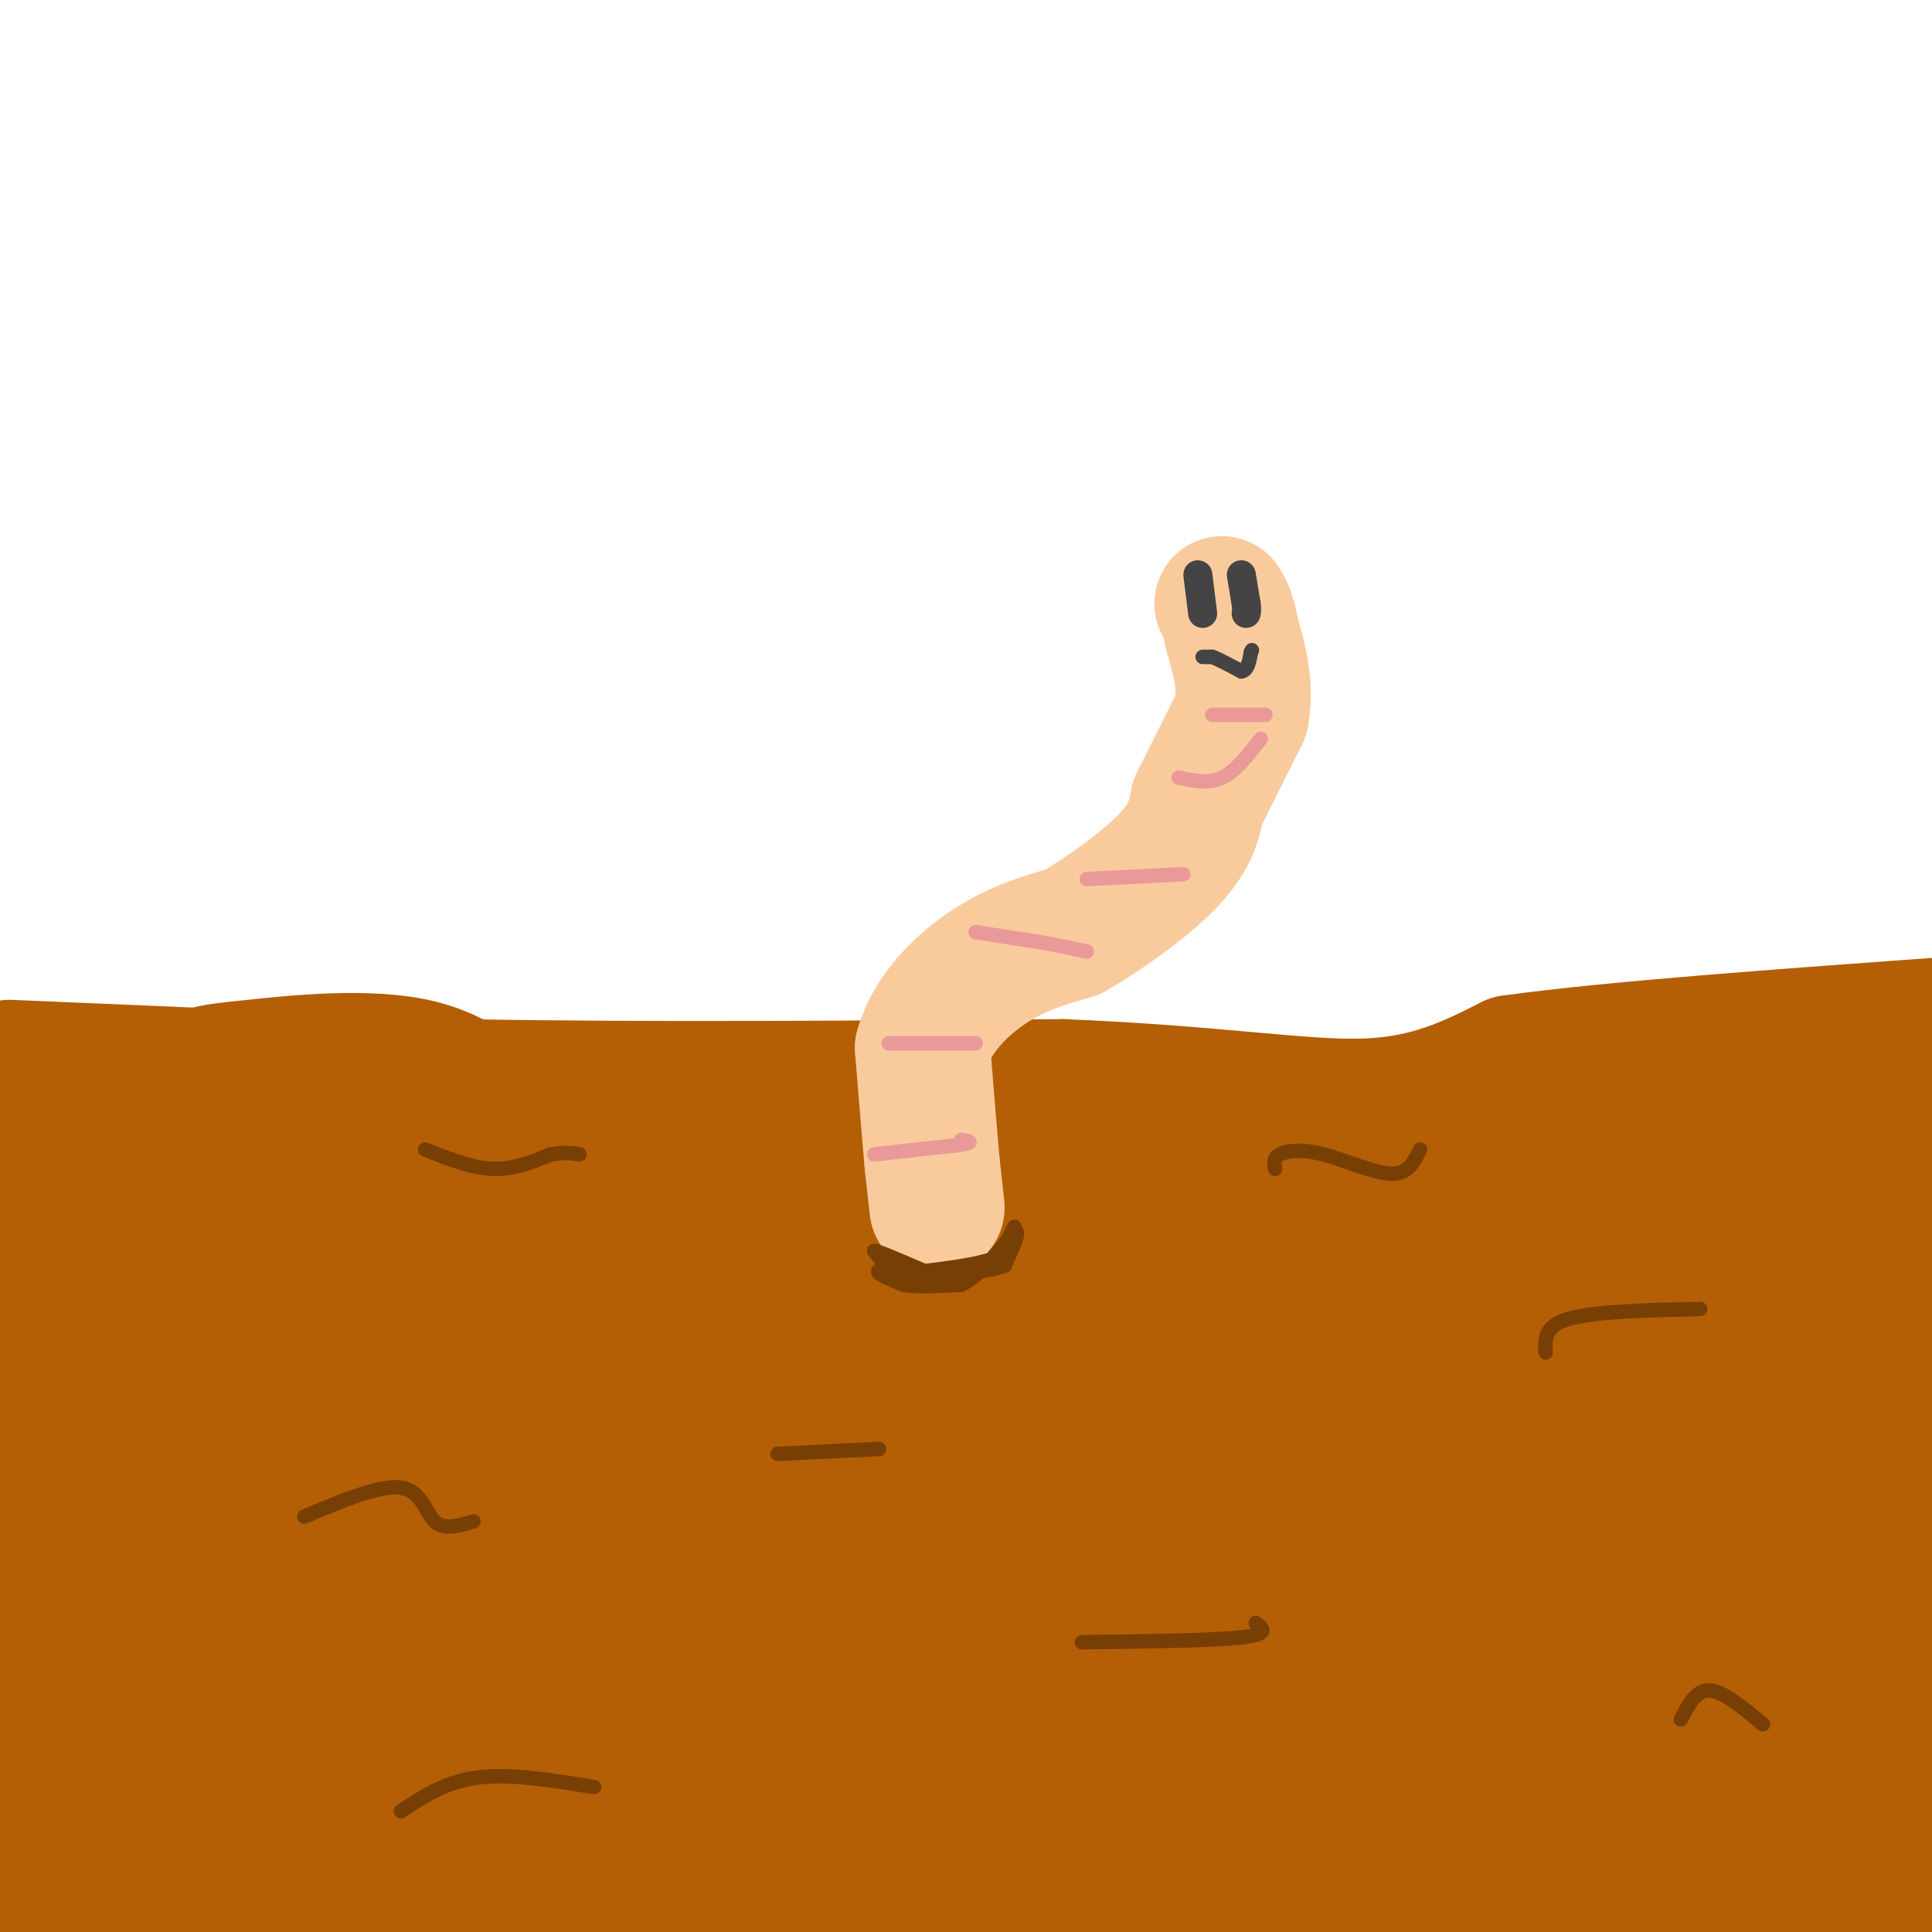 <svg viewBox='0 0 400 400' version='1.1' xmlns='http://www.w3.org/2000/svg' xmlns:xlink='http://www.w3.org/1999/xlink'><g fill='none' stroke='rgb(180,95,6)' stroke-width='28' stroke-linecap='round' stroke-linejoin='round'><path d='M2,221c0.000,0.000 94.000,4.000 94,4'/><path d='M96,225c36.333,0.667 80.167,0.333 124,0'/><path d='M220,225c31.956,1.289 49.844,4.511 63,4c13.156,-0.511 21.578,-4.756 30,-9'/><path d='M313,220c20.333,-2.833 56.167,-5.417 92,-8'/><path d='M402,221c-15.601,9.470 -31.202,18.940 -31,25c0.202,6.060 16.208,8.708 -27,12c-43.208,3.292 -145.631,7.226 -197,8c-51.369,0.774 -51.685,-1.613 -52,-4'/><path d='M95,262c-16.890,-2.507 -33.115,-6.775 -43,-11c-9.885,-4.225 -13.431,-8.407 -20,-9c-6.569,-0.593 -16.163,2.402 -21,3c-4.837,0.598 -4.919,-1.201 -5,-3'/><path d='M6,242c4.969,-3.839 19.892,-11.935 28,-16c8.108,-4.065 9.402,-4.097 18,-5c8.598,-0.903 24.501,-2.675 35,0c10.499,2.675 15.596,9.797 29,13c13.404,3.203 35.115,2.487 34,3c-1.115,0.513 -25.058,2.257 -49,4'/><path d='M101,241c-25.396,2.099 -64.384,5.346 -59,4c5.384,-1.346 55.142,-7.285 88,-4c32.858,3.285 48.817,15.796 61,22c12.183,6.204 20.592,6.102 29,6'/><path d='M220,269c6.474,1.553 8.158,2.437 25,-1c16.842,-3.437 48.842,-11.195 37,-12c-11.842,-0.805 -67.526,5.341 -94,6c-26.474,0.659 -23.737,-4.171 -21,-9'/><path d='M167,253c-5.442,-1.012 -8.547,0.958 -6,0c2.547,-0.958 10.744,-4.844 14,-7c3.256,-2.156 1.569,-2.580 19,-2c17.431,0.580 53.980,2.166 73,2c19.020,-0.166 20.510,-2.083 22,-4'/><path d='M289,242c5.733,-1.511 9.067,-3.289 25,-4c15.933,-0.711 44.467,-0.356 73,0'/><path d='M387,238c11.133,11.467 2.467,40.133 0,58c-2.467,17.867 1.267,24.933 5,32'/><path d='M392,328c2.452,20.929 6.083,57.250 5,71c-1.083,13.750 -6.881,4.929 -13,0c-6.119,-4.929 -12.560,-5.964 -19,-7'/><path d='M365,392c-32.095,-2.929 -102.833,-6.750 -140,-5c-37.167,1.750 -40.762,9.071 -45,12c-4.238,2.929 -9.119,1.464 -14,0'/><path d='M166,399c-30.489,1.289 -99.711,4.511 -129,4c-29.289,-0.511 -18.644,-4.756 -8,-9'/><path d='M29,394c-5.733,0.689 -16.067,6.911 -21,1c-4.933,-5.911 -4.467,-23.956 -4,-42'/><path d='M4,353c-1.422,-11.822 -2.978,-20.378 -3,-32c-0.022,-11.622 1.489,-26.311 3,-41'/><path d='M4,280c0.722,-8.933 1.029,-10.766 2,-12c0.971,-1.234 2.608,-1.871 16,-2c13.392,-0.129 38.541,0.249 53,2c14.459,1.751 18.230,4.876 22,8'/><path d='M97,276c4.125,1.641 3.437,1.744 5,2c1.563,0.256 5.378,0.667 0,4c-5.378,3.333 -19.948,9.590 -35,15c-15.052,5.410 -30.586,9.974 -42,12c-11.414,2.026 -18.707,1.513 -26,1'/><path d='M2,303c16.379,0.618 32.758,1.235 49,0c16.242,-1.235 32.348,-4.324 18,-5c-14.348,-0.676 -59.148,1.059 -65,-3c-5.852,-4.059 27.246,-13.913 44,-18c16.754,-4.087 17.165,-2.408 18,-1c0.835,1.408 2.096,2.545 0,4c-2.096,1.455 -7.548,3.227 -13,5'/><path d='M53,285c-5.676,2.458 -13.367,6.103 -23,5c-9.633,-1.103 -21.208,-6.953 -16,-1c5.208,5.953 27.200,23.709 43,34c15.800,10.291 25.408,13.117 28,16c2.592,2.883 -1.831,5.824 -18,14c-16.169,8.176 -44.085,21.588 -72,35'/><path d='M4,365c8.641,-4.450 17.283,-8.901 31,-11c13.717,-2.099 32.511,-1.848 32,-1c-0.511,0.848 -20.327,2.291 -32,0c-11.673,-2.291 -15.202,-8.316 -18,-13c-2.798,-4.684 -4.863,-8.026 0,-9c4.863,-0.974 16.654,0.419 24,-1c7.346,-1.419 10.247,-5.651 10,-8c-0.247,-2.349 -3.642,-2.814 -11,-1c-7.358,1.814 -18.679,5.907 -30,10'/><path d='M10,331c2.484,-0.592 23.693,-7.074 38,-11c14.307,-3.926 21.712,-5.298 39,-6c17.288,-0.702 44.458,-0.735 82,-4c37.542,-3.265 85.454,-9.762 60,-10c-25.454,-0.238 -124.276,5.782 -166,6c-41.724,0.218 -26.350,-5.366 -21,-9c5.350,-3.634 0.675,-5.317 -4,-7'/><path d='M38,290c1.866,-2.128 8.530,-3.949 16,-5c7.470,-1.051 15.744,-1.333 31,-2c15.256,-0.667 37.492,-1.718 55,0c17.508,1.718 30.288,6.205 48,7c17.712,0.795 40.356,-2.103 63,-5'/><path d='M251,285c44.689,-2.556 124.911,-6.444 147,-6c22.089,0.444 -13.956,5.222 -50,10'/><path d='M348,289c-15.273,6.030 -28.455,16.106 -42,21c-13.545,4.894 -27.453,4.607 -31,6c-3.547,1.393 3.266,4.466 -11,-2c-14.266,-6.466 -49.610,-22.472 -44,-25c5.610,-2.528 52.174,8.420 89,18c36.826,9.580 63.913,17.790 91,26'/><path d='M400,333c6.965,0.698 -21.122,-10.557 -42,-16c-20.878,-5.443 -34.547,-5.074 -41,-7c-6.453,-1.926 -5.691,-6.147 -7,-8c-1.309,-1.853 -4.690,-1.340 1,-5c5.690,-3.660 20.450,-11.494 32,-15c11.550,-3.506 19.891,-2.684 27,0c7.109,2.684 12.987,7.229 17,11c4.013,3.771 6.163,6.768 8,15c1.837,8.232 3.362,21.699 3,30c-0.362,8.301 -2.611,11.437 -7,15c-4.389,3.563 -10.919,7.553 -14,9c-3.081,1.447 -2.714,0.351 -3,0c-0.286,-0.351 -1.225,0.043 -2,-8c-0.775,-8.043 -1.388,-24.521 -2,-41'/><path d='M370,313c-0.569,-7.775 -0.992,-6.713 0,-7c0.992,-0.287 3.400,-1.924 7,0c3.600,1.924 8.393,7.411 10,23c1.607,15.589 0.027,41.282 -1,53c-1.027,11.718 -1.502,9.460 -3,-2c-1.498,-11.460 -4.019,-32.124 -6,-44c-1.981,-11.876 -3.423,-14.965 -6,-11c-2.577,3.965 -6.288,14.982 -10,26'/><path d='M361,351c-1.298,5.038 0.457,4.632 -1,6c-1.457,1.368 -6.125,4.509 -10,2c-3.875,-2.509 -6.958,-10.669 -10,-15c-3.042,-4.331 -6.044,-4.832 -11,-7c-4.956,-2.168 -11.867,-6.003 -27,-9c-15.133,-2.997 -38.487,-5.158 -57,-8c-18.513,-2.842 -32.184,-6.367 -69,0c-36.816,6.367 -96.775,22.624 -102,28c-5.225,5.376 44.286,-0.130 66,-2c21.714,-1.870 15.633,-0.106 16,2c0.367,2.106 7.184,4.553 14,7'/><path d='M170,355c11.812,4.308 34.342,11.579 27,14c-7.342,2.421 -44.554,-0.009 -81,6c-36.446,6.009 -72.124,20.455 -84,24c-11.876,3.545 0.050,-3.813 10,-10c9.950,-6.187 17.925,-11.205 26,-15c8.075,-3.795 16.251,-6.368 29,-9c12.749,-2.632 30.071,-5.323 44,-6c13.929,-0.677 24.464,0.662 35,2'/><path d='M176,361c0.030,0.030 -17.394,-0.894 -41,2c-23.606,2.894 -53.394,9.607 -61,11c-7.606,1.393 6.972,-2.534 22,-5c15.028,-2.466 30.508,-3.472 43,1c12.492,4.472 21.998,14.420 37,17c15.002,2.580 35.501,-2.210 56,-7'/><path d='M232,380c12.569,-0.774 15.992,0.790 4,0c-11.992,-0.790 -39.400,-3.933 -79,-2c-39.600,1.933 -91.392,8.944 -81,4c10.392,-4.944 82.969,-21.841 124,-29c41.031,-7.159 50.515,-4.579 60,-2'/><path d='M260,351c16.895,1.303 29.132,5.562 3,1c-26.132,-4.562 -90.633,-17.944 -109,-21c-18.367,-3.056 9.401,4.216 24,9c14.599,4.784 16.028,7.081 41,8c24.972,0.919 73.486,0.459 122,0'/><path d='M341,348c22.987,0.218 19.456,0.765 3,0c-16.456,-0.765 -45.836,-2.840 -71,-1c-25.164,1.840 -46.110,7.595 -61,10c-14.890,2.405 -23.723,1.459 -24,0c-0.277,-1.459 8.002,-3.431 22,1c13.998,4.431 33.714,15.266 53,19c19.286,3.734 38.143,0.367 57,-3'/><path d='M320,374c12.714,0.071 16.000,1.750 20,4c4.000,2.250 8.714,5.071 11,-4c2.286,-9.071 2.143,-30.036 2,-51'/><path d='M353,323c0.107,-8.425 -0.626,-3.987 -1,-3c-0.374,0.987 -0.389,-1.478 -3,2c-2.611,3.478 -7.818,12.898 -18,18c-10.182,5.102 -25.338,5.886 -33,8c-7.662,2.114 -7.831,5.557 -8,9'/><path d='M290,357c11.879,6.008 45.576,16.528 64,20c18.424,3.472 21.576,-0.104 12,0c-9.576,0.104 -31.879,3.887 -49,2c-17.121,-1.887 -29.061,-9.443 -41,-17'/><path d='M276,362c-15.440,-10.012 -33.542,-26.542 -42,-34c-8.458,-7.458 -7.274,-5.845 -9,-5c-1.726,0.845 -6.363,0.923 -11,1'/></g>
<g fill='none' stroke='rgb(249,203,156)' stroke-width='28' stroke-linecap='round' stroke-linejoin='round'><path d='M194,250c0.000,0.000 -1.000,-9.000 -1,-9'/><path d='M193,241c-0.500,-5.500 -1.250,-14.750 -2,-24'/><path d='M191,217c2.044,-7.200 8.156,-13.200 14,-17c5.844,-3.800 11.422,-5.400 17,-7'/><path d='M222,193c6.822,-3.889 15.378,-10.111 20,-15c4.622,-4.889 5.311,-8.444 6,-12'/><path d='M248,166c2.500,-5.000 5.750,-11.500 9,-18'/><path d='M257,148c1.167,-5.833 -0.417,-11.417 -2,-17'/><path d='M255,131c-0.667,-3.833 -1.333,-4.917 -2,-6'/></g>
<g fill='none' stroke='rgb(68,68,68)' stroke-width='6' stroke-linecap='round' stroke-linejoin='round'><path d='M248,119c0.000,0.000 1.000,8.000 1,8'/><path d='M257,119c0.000,0.000 1.000,6.000 1,6'/><path d='M258,125c0.167,1.333 0.083,1.667 0,2'/></g>
<g fill='none' stroke='rgb(68,68,68)' stroke-width='3' stroke-linecap='round' stroke-linejoin='round'><path d='M249,136c0.000,0.000 2.000,0.000 2,0'/><path d='M251,136c1.333,0.500 3.667,1.750 6,3'/><path d='M257,139c1.333,-0.167 1.667,-2.083 2,-4'/><path d='M259,135c0.333,-0.667 0.167,-0.333 0,0'/></g>
<g fill='none' stroke='rgb(234,153,153)' stroke-width='3' stroke-linecap='round' stroke-linejoin='round'><path d='M181,239c0.000,0.000 18.000,-2.000 18,-2'/><path d='M199,237c3.000,-0.500 1.500,-0.750 0,-1'/><path d='M184,216c0.000,0.000 15.000,0.000 15,0'/><path d='M199,216c3.000,0.000 3.000,0.000 3,0'/><path d='M202,193c0.000,0.000 13.000,2.000 13,2'/><path d='M215,195c3.833,0.667 6.917,1.333 10,2'/><path d='M225,182c0.000,0.000 20.000,-1.000 20,-1'/><path d='M244,161c3.083,0.667 6.167,1.333 9,0c2.833,-1.333 5.417,-4.667 8,-8'/><path d='M251,148c0.000,0.000 11.000,0.000 11,0'/></g>
<g fill='none' stroke='rgb(120,63,4)' stroke-width='3' stroke-linecap='round' stroke-linejoin='round'><path d='M210,254c0.000,0.000 -3.000,6.000 -3,6'/><path d='M207,260c-2.833,1.500 -8.417,2.250 -14,3'/><path d='M193,263c-4.167,0.500 -7.583,0.250 -11,0'/><path d='M182,263c-1.000,0.500 2.000,1.750 5,3'/><path d='M187,266c2.833,0.500 7.417,0.250 12,0'/><path d='M199,266c3.833,-1.833 7.417,-6.417 11,-11'/><path d='M210,255c1.500,-0.667 -0.250,3.167 -2,7'/><path d='M208,262c-3.500,1.500 -11.250,1.750 -19,2'/><path d='M189,264c-4.500,-0.500 -6.250,-2.750 -8,-5'/><path d='M181,259c0.333,-0.167 5.167,1.917 10,4'/><path d='M320,280c-0.167,-2.750 -0.333,-5.500 5,-7c5.333,-1.500 16.167,-1.750 27,-2'/><path d='M63,314c7.844,-3.311 15.689,-6.622 20,-6c4.311,0.622 5.089,5.178 7,7c1.911,1.822 4.956,0.911 8,0'/><path d='M224,340c13.500,-0.167 27.000,-0.333 33,-1c6.000,-0.667 4.500,-1.833 3,-3'/><path d='M88,238c4.833,1.917 9.667,3.833 14,4c4.333,0.167 8.167,-1.417 12,-3'/><path d='M114,239c3.000,-0.500 4.500,-0.250 6,0'/><path d='M348,356c1.583,-3.083 3.167,-6.167 6,-6c2.833,0.167 6.917,3.583 11,7'/><path d='M264,242c-0.214,-1.119 -0.429,-2.238 1,-3c1.429,-0.762 4.500,-1.167 9,0c4.500,1.167 10.429,3.905 14,4c3.571,0.095 4.786,-2.452 6,-5'/><path d='M161,301c0.000,0.000 21.000,-1.000 21,-1'/><path d='M83,375c4.667,-3.083 9.333,-6.167 16,-7c6.667,-0.833 15.333,0.583 24,2'/></g>
</svg>